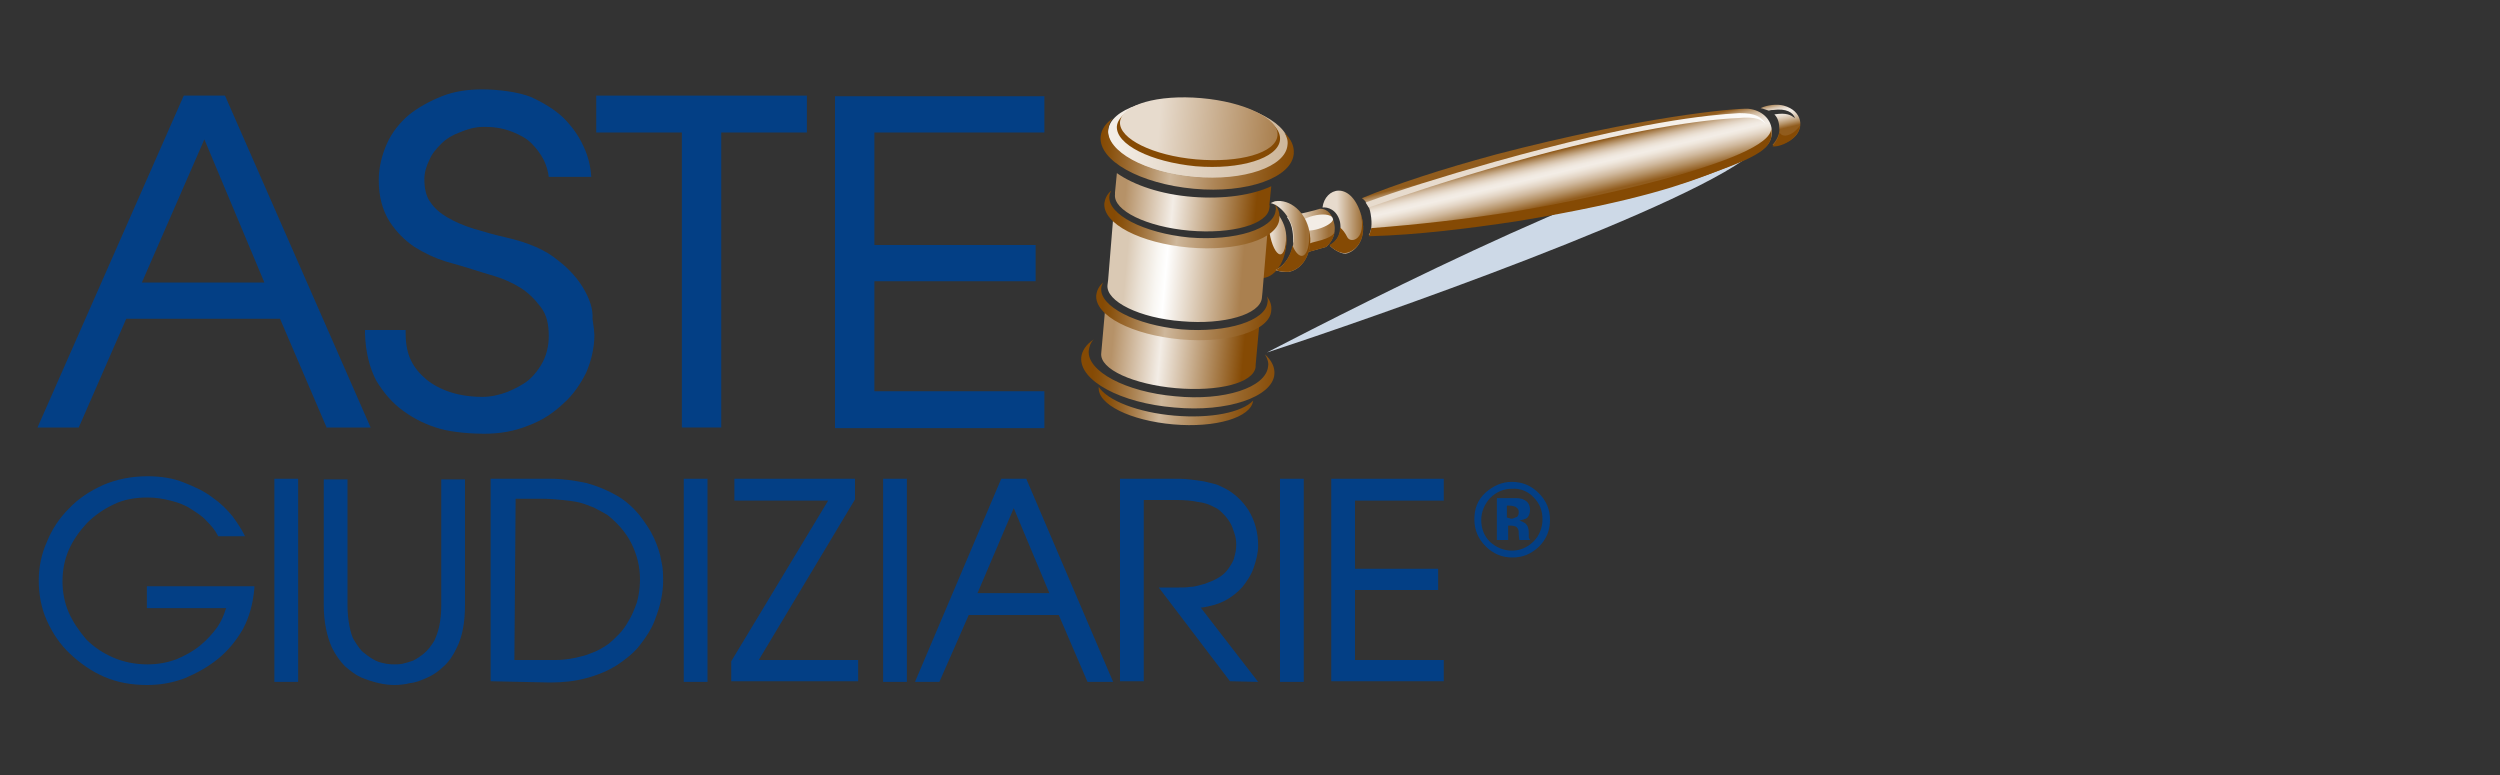 <?xml version="1.0" encoding="utf-8"?>
<!-- Generator: Adobe Illustrator 27.4.0, SVG Export Plug-In . SVG Version: 6.00 Build 0)  -->
<svg version="1.1" id="logoAG" xmlns="http://www.w3.org/2000/svg" xmlns:xlink="http://www.w3.org/1999/xlink" x="0px" y="0px"
	 viewBox="0 0 400 124" style="enable-background:new 0 0 400 124;" xml:space="preserve">
<rect x="0" y="0" width="400" height="124" fill="#333333" stroke="none"/>
<style type="text/css">
	.st0{fill:#033F85;}
	.st1{fill:url(#SVGID_1_);}
	.st2{fill:#854A04;}
	.st3{fill:#CDD9E7;}
	.st4{fill:url(#SVGID_00000108276957830636649300000012877517252389702053_);}
	.st5{fill:url(#SVGID_00000077324307121226687510000009436205925577124539_);}
	.st6{fill:#F3EDE6;}
	.st7{fill:url(#SVGID_00000059279588797734947010000010092773092020532114_);}
	.st8{fill:url(#SVGID_00000176731620042536214870000001740946263752526999_);}
	.st9{fill:url(#SVGID_00000059999589363963652390000013766936330324473237_);}
	.st10{fill:url(#SVGID_00000090268432161078560190000012192526914879668877_);}
	.st11{fill:url(#SVGID_00000134964074022139613970000006940211491154782091_);}
	.st12{fill:url(#SVGID_00000178183530877673417760000017022240786527987117_);}
	.st13{fill:url(#SVGID_00000008148793364974708830000007531720281080550023_);}
	.st14{fill:url(#SVGID_00000116939258492711663550000011150541730876471740_);}
	.st15{fill:url(#SVGID_00000110434561185154566360000013702723106166011268_);}
	.st16{fill:url(#SVGID_00000029019812190839980790000008304671344485571214_);}
	.st17{fill:url(#SVGID_00000008863803320346127750000000594944158666392759_);}
	.st18{fill:url(#SVGID_00000054955930442892983860000003796130448339604615_);}
	.st19{fill:url(#SVGID_00000049934795799904164920000011171797469667619716_);}
	.st20{fill:url(#SVGID_00000072249559176825887010000000297115431654455223_);}
</style>
<g>
	<path class="st0" d="M23.5,109.6c-2.4,0-4.7-0.4-6.8-1.3c-2.1-0.9-3.9-2.2-5.5-3.7c-1.6-1.5-2.8-3.3-3.7-5.3
		c-0.9-2-1.3-4.2-1.3-6.4c0-2.1,0.4-4.2,1.3-6.2c0.8-2,2-3.8,3.5-5.3c1.5-1.6,3.3-2.8,5.5-3.8c2.1-0.9,4.5-1.4,7.1-1.4
		c2.1,0,4.1,0.3,5.8,1c1.8,0.7,3.3,1.4,4.6,2.4c1.3,0.9,2.3,1.9,3.2,3c0.8,1.1,1.4,2,1.8,2.8l0.2,0.4h-4.3l-0.1-0.2
		c-0.4-0.8-1-1.5-1.8-2.3c-0.7-0.8-1.6-1.3-2.5-1.9s-2-1-3.2-1.3c-1.2-0.3-2.3-0.5-3.7-0.5c-1.9,0-3.8,0.3-5.4,1.1
		c-1.7,0.8-3.1,1.8-4.3,3C12.7,85,11.7,86.4,11,88c-0.7,1.6-1,3.3-1,5s0.3,3.4,1,5c0.7,1.6,1.7,3,2.8,4.3c1.3,1.3,2.7,2.2,4.3,2.9
		s3.5,1.1,5.5,1.1c1.7,0,3.2-0.3,4.6-0.8c1.4-0.6,2.7-1.3,3.8-2.2c1.1-0.9,2-1.9,2.8-3c0.6-0.9,1-1.8,1.3-2.8l0.1-0.2H23.5v-3.5
		h17.2v0.3c-0.2,2.4-0.8,4.6-1.8,6.5c-1.1,1.9-2.4,3.5-4,4.8c-1.6,1.3-3.4,2.3-5.3,3.1C27.5,109.3,25.5,109.6,23.5,109.6"/>
	<rect x="43.9" y="76.6" class="st0" width="3.8" height="32.5"/>
	<path class="st0" d="M63.1,109.6c-0.8,0-1.6-0.1-2.5-0.3c-0.9-0.2-1.8-0.5-2.8-0.9c-0.9-0.4-1.8-1.1-2.6-1.8
		c-0.8-0.8-1.5-1.8-2.1-3c-0.8-1.8-1.3-4.1-1.3-6.8V76.7h3.8v20.1c0,1.2,0.1,2.3,0.3,3.3c0.2,1,0.4,1.8,0.8,2.4c0.5,0.8,1,1.6,1.6,2
		c0.6,0.5,1.2,0.9,1.8,1.2c0.6,0.3,1.2,0.4,1.7,0.5c0.6,0.1,1,0.1,1.3,0.1c0.3,0,0.8,0,1.3-0.1c0.5-0.1,1.1-0.3,1.7-0.5
		c0.6-0.3,1.2-0.7,1.8-1.2c0.6-0.5,1.1-1.2,1.6-2c0.3-0.7,0.6-1.4,0.8-2.4c0.2-1,0.3-2.1,0.3-3.3V76.7h3.8v20.1c0,2.7-0.4,5-1.3,6.8
		c-0.6,1.3-1.3,2.3-2.1,3c-0.8,0.8-1.7,1.4-2.6,1.8c-0.9,0.4-1.8,0.8-2.8,0.9C64.8,109.5,63.9,109.6,63.1,109.6"/>
	<path class="st0" d="M82.3,105.6h4.3c0.8,0,1.5,0,2.4,0c0.8,0,1.8-0.1,2.8-0.3c0.9-0.2,1.9-0.4,2.8-0.8c0.9-0.3,1.8-0.8,2.8-1.5
		c0.5-0.4,1-0.9,1.6-1.5c0.6-0.6,1.1-1.3,1.6-2.2c0.5-0.8,0.9-1.8,1.3-2.9c0.3-1.1,0.5-2.3,0.5-3.7c0-2.1-0.5-4-1.4-5.8
		c-0.9-1.8-2.3-3.3-3.8-4.5c-0.7-0.4-1.4-0.8-2.2-1.2c-0.8-0.3-1.5-0.6-2.3-0.8c-0.8-0.2-1.8-0.3-2.7-0.4c-1-0.1-2-0.2-3.2-0.2h-4.3
		L82.3,105.6L82.3,105.6z M78.5,109V76.6h9.6c2,0,3.9,0.3,5.8,0.7c1.8,0.5,3.4,1.2,4.8,2c1.4,0.8,2.6,1.9,3.6,3.1
		c0.9,1.2,1.7,2.3,2.3,3.6s1,2.5,1.2,3.7c0.3,1.2,0.3,2.3,0.3,3.3c0,0.8-0.1,1.8-0.3,2.8c-0.2,1.1-0.6,2.3-1.1,3.6s-1.3,2.5-2.3,3.8
		c-1,1.3-2.3,2.3-3.8,3.3c-1.3,0.8-2.9,1.5-4.8,2c-1.8,0.5-3.8,0.7-5.8,0.7L78.5,109L78.5,109z"/>
	<rect x="109.4" y="76.6" class="st0" width="3.8" height="32.5"/>
	<polygon class="st0" points="117.5,76.6 117.5,80.1 132.5,80.1 117,105.8 117,109 137.3,109 137.3,105.6 121.4,105.6 136.8,79.9 
		136.8,76.6 	"/>
	<rect x="141.3" y="76.6" class="st0" width="3.8" height="32.5"/>
	<path class="st0" d="M162.2,81.3l5.7,13.6h-11.5L162.2,81.3z M160.2,76.6l-13.8,32.5h3.9l4.7-10.7h14.4l4.6,10.7h4.1l-13.9-32.5
		H160.2z"/>
	<path class="st0" d="M196.8,109l-11.4-15h0.6c1,0,1.8,0,2.6,0c0.7,0,1.3,0,1.8-0.1c0.5,0,0.9-0.1,1.3-0.2c0.3-0.1,0.8-0.2,1.1-0.3
		c0.8-0.3,1.6-0.6,2.2-1c0.7-0.4,1.2-0.9,1.6-1.5s0.8-1.2,0.9-1.8c0.2-0.7,0.3-1.3,0.3-2c0-0.6-0.1-1.2-0.3-1.8
		c-0.2-0.6-0.4-1.2-0.7-1.7c-0.3-0.5-0.7-1-1.1-1.4s-0.8-0.8-1.3-1c-0.9-0.5-1.8-0.8-2.8-0.9c-0.9-0.2-2-0.3-3.3-0.3h-5.3v29h-3.8
		V76.6h8.3c1.1,0,2,0,2.8,0.1c0.8,0.1,1.6,0.2,2.2,0.3c0.6,0.1,1.2,0.3,1.7,0.4s0.9,0.3,1.3,0.5c1.8,0.8,3.3,2.2,4.3,3.8
		c1,1.7,1.5,3.5,1.5,5.6c0,1.2-0.3,2.3-0.7,3.5c-0.4,1.2-1.1,2.2-1.8,3.1c-0.8,0.9-1.8,1.7-3,2.3c-1,0.5-2.2,0.8-3.4,1h-0.3
		l9.2,11.9L196.8,109L196.8,109z"/>
	<rect x="204.8" y="76.6" class="st0" width="3.8" height="32.5"/>
	<polygon class="st0" points="213,76.6 213,109 231,109 231,105.6 216.8,105.6 216.8,94.4 230.1,94.4 230.1,91 216.8,91 216.8,80.1 
		231,80.1 231,76.6 	"/>
	<path class="st0" d="M52.3,68.5L44.8,51H20.2l-7.6,17.4H6l23.4-53.1H36l23.3,53.1H52.3z M42.3,45.2l-9.6-22.9l-10,22.9L42.3,45.2
		L42.3,45.2z"/>
	<polygon class="st0" points="109.1,68.4 109.1,21.2 95.4,21.2 95.4,15.3 129.1,15.3 129.1,21.2 115.4,21.2 115.4,68.4 	"/>
	<polygon class="st0" points="133.6,68.5 133.6,15.4 167.1,15.4 167.1,21.2 139.9,21.2 139.9,39.2 165.7,39.2 165.7,45 139.9,45 
		139.9,62.6 167.1,62.6 167.1,68.5 	"/>
	<path class="st0" d="M93.5,46.4c-0.9-1.6-2.3-3.3-4.3-4.8C87.3,40,84.5,38.8,81,38c-1.8-0.4-3.5-0.9-5.2-1.4
		c-1.6-0.5-3-1.1-4.2-1.8c-1.2-0.7-2.1-1.5-2.7-2.4c-0.7-0.9-1-2.2-1-3.7c0-1.1,0.3-2.1,0.8-3.1c0.4-1,1.1-1.8,1.9-2.6
		c0.8-0.8,1.8-1.4,2.9-1.8c1.2-0.5,2.4-0.9,3.9-0.9c1.3,0,2.8,0.1,4.6,0.8c1.2,0.5,2.2,1,3,1.8c0.8,0.8,1.5,1.7,2,2.7
		c0.4,0.8,0.7,1.8,0.8,2.7h6.8c-0.1-1.7-0.5-3.3-1.2-4.8c-0.8-1.8-1.9-3.3-3.3-4.7c-1.4-1.3-3.2-2.4-5.2-3.3c-2-0.8-5.3-1.2-7.7-1.2
		c-2.3,0-4.5,0.3-6.5,1.1c-2,0.8-3.8,1.8-5.3,3c-1.5,1.3-2.7,2.8-3.5,4.6c-0.8,1.8-1.3,3.8-1.3,5.8c0,2.7,0.6,4.8,1.7,6.6
		c1.1,1.7,2.4,3,4,4.1c1.6,1,3.3,1.8,4.9,2.3c1.7,0.5,3.2,0.9,4.4,1.3c1,0.3,2.2,0.7,3.6,1.1c1.3,0.4,2.7,1,4,1.8
		c1.3,0.8,2.3,1.8,3.3,3.1s1.3,2.8,1.3,4.7c0,1.4-0.3,2.8-0.9,4c-0.6,1.2-1.4,2.2-2.3,3c-1,0.8-2.2,1.4-3.4,1.9
		c-1.3,0.5-2.7,0.8-4,0.8c-3.9,0-6.9-1.1-9-2.8c-2.1-1.8-3.3-3.8-3.3-7.4v-0.5h-6.5v0.6c0.1,2.9,0.7,5.4,1.8,7.5
		c1.2,2,2.7,3.7,4.4,4.9c1.8,1.3,3.7,2.2,5.8,2.8c2.1,0.6,5.2,0.8,7,0.8c2.6,0,4.9-0.4,7.1-1.3c2.2-0.8,4-2,5.6-3.5
		c1.6-1.4,2.8-3.2,3.7-5c0.8-1.9,1.3-3.9,1.3-6c0-0.4-0.1-1.3-0.3-2.6C94.9,49.5,94.4,48,93.5,46.4z"/>
	
		<linearGradient id="SVGID_1_" gradientUnits="userSpaceOnUse" x1="-2009.397" y1="1777.653" x2="-2008.563" y2="1777.653" gradientTransform="matrix(6.264 0 0 6.264 12788.533 -11097.052)">
		<stop  offset="0" style="stop-color:#E7DBCD"/>
		<stop  offset="0.37" style="stop-color:#E7DBCD"/>
		<stop  offset="0.43" style="stop-color:#E0D1BF"/>
		<stop  offset="0.698" style="stop-color:#C3A583"/>
		<stop  offset="0.896" style="stop-color:#B18A5D"/>
		<stop  offset="1" style="stop-color:#AA804F"/>
	</linearGradient>
	<path class="st1" d="M205.8,37.7c-0.1-1.6-0.8-2.8-1.6-3.8V34c-0.1,1.2-1.3,2.2-3.1,2.9l-0.6,7.1c0.3,0.1,0.6,0.2,0.9,0.2
		C203.4,44,206.1,41.7,205.8,37.7z"/>
	<path class="st2" d="M205.8,37.6c-0.1,5.2-2.3,3.2-2.8-1.2c0-0.2-0.1-0.3-0.1-0.5c-0.5,0.3-1.1,0.7-1.8,0.9l-0.6,7.5
		c0.5,0.2,1,0.3,1.5,0.2C204.4,44.3,206.1,41.1,205.8,37.6z"/>
	<path class="st3" d="M202.7,56.4c16-5.2,69.6-23.9,78.4-32.5C264.7,24.6,218.2,48.4,202.7,56.4z"/>
	
		<linearGradient id="SVGID_00000116920097979975707770000005211204591848877997_" gradientUnits="userSpaceOnUse" x1="-2125.752" y1="1711.441" x2="-2124.918" y2="1711.441" gradientTransform="matrix(9.139 0 0 9.139 19632.344 -15603.124)">
		<stop  offset="0" style="stop-color:#E7DBCD"/>
		<stop  offset="0.37" style="stop-color:#E7DBCD"/>
		<stop  offset="1" style="stop-color:#9D6E36"/>
	</linearGradient>
	<path style="fill:url(#SVGID_00000116920097979975707770000005211204591848877997_);" d="M213.5,35.9c-0.3-1.5-1-2.5-2.3-2.5
		c-0.9,0.3-3.1,0.8-5.3,1.3c0.5,0.7,0.8,1.5,0.9,2.3c0.1,0.6,0.1,1.2,0.1,1.7c0.3,0.8,0.6,1.4,0.6,2.1c0,0,3.3-0.9,4.7-1.3
		C213,38.8,213.8,37.5,213.5,35.9z"/>
	
		<linearGradient id="SVGID_00000026851942716586805410000017214465241888508303_" gradientUnits="userSpaceOnUse" x1="-2082.436" y1="1736.278" x2="-2081.602" y2="1736.278" gradientTransform="matrix(7.8 0 0 7.8 16454.606 -13507.417)">
		<stop  offset="0" style="stop-color:#E7DBCD"/>
		<stop  offset="0.37" style="stop-color:#E7DBCD"/>
		<stop  offset="1" style="stop-color:#9D6E36"/>
	</linearGradient>
	<path style="fill:url(#SVGID_00000026851942716586805410000017214465241888508303_);" d="M217.7,34.1c-1.7-5.2-5.7-4.1-6.1-0.9
		c0.8-0.1,2.3,0.3,2.8,2.3c0.4,2.1-0.7,3.3-1.6,3.8c0.3,0.4,1.6,1.3,2.5,1.3C216.9,40.3,219,38.2,217.7,34.1z"/>
	<path class="st2" d="M213.5,37.2c-0.5,1.1-3.5,1.5-3.8,1.7c-0.2,0.1-0.8-0.3-1.5-0.8c0,1-0.3,1.9-0.6,2.7c0.1,0,3.3-0.9,4.6-1.3
		C212.8,38.9,213.4,38.2,213.5,37.2z"/>
	<path class="st2" d="M217.7,34.1c1,4.2-1.5,4.9-2.1,3.9c-0.4-0.8-0.8-1.3-1.2-1.6c0,1.5-0.9,2.4-1.7,2.8c0.3,0.4,1.3,1.3,2.5,1.3
		C216.9,40.3,219,38.2,217.7,34.1z"/>
	<path class="st6" d="M213.3,35.1c-0.1-0.2-0.1-0.3-0.2-0.4c-1.2-1.1-6.3,0.4-5.1,1.8C209,37.6,213.1,36.2,213.3,35.1z"/>
	
		<linearGradient id="SVGID_00000017478763199731987780000013895420031133068201_" gradientUnits="userSpaceOnUse" x1="-2201.305" y1="1377.495" x2="-2200.471" y2="1377.495" gradientTransform="matrix(2.356 9.957 -9.957 2.356 19152.986 18696.279)">
		<stop  offset="0" style="stop-color:#915C1D"/>
		<stop  offset="5.474730e-02" style="stop-color:#915C1D"/>
		<stop  offset="0.112" style="stop-color:#AA8151"/>
		<stop  offset="0.171" style="stop-color:#C0A27E"/>
		<stop  offset="0.229" style="stop-color:#D3BDA4"/>
		<stop  offset="0.288" style="stop-color:#E1D2C1"/>
		<stop  offset="0.345" style="stop-color:#EBE1D5"/>
		<stop  offset="0.402" style="stop-color:#F1EAE2"/>
		<stop  offset="0.457" style="stop-color:#F3EDE6"/>
		<stop  offset="0.512" style="stop-color:#EFE7DD"/>
		<stop  offset="0.601" style="stop-color:#E3D5C5"/>
		<stop  offset="0.713" style="stop-color:#D0B99E"/>
		<stop  offset="0.844" style="stop-color:#B59267"/>
		<stop  offset="0.989" style="stop-color:#946023"/>
		<stop  offset="1" style="stop-color:#915C1D"/>
	</linearGradient>
	<path style="fill:url(#SVGID_00000017478763199731987780000013895420031133068201_);" d="M279.7,17.4c-2.1-0.1-16.9,1.2-40.3,7.3
		c-8.9,2.4-16.1,4.8-21.5,7c0.7,0.5,1.2,1.3,1.4,2.5c0.3,1.7,0.1,2.8-0.3,3.4c7.9-0.3,16.4-1.3,23.7-2.4c15.9-2.3,32-6.8,39-11.1
		c1.2-0.7,1.8-1.8,1.8-3C283.5,19.1,281.9,17.6,279.7,17.4z"/>
	
		<linearGradient id="SVGID_00000138564584798020383810000000351854902968689574_" gradientUnits="userSpaceOnUse" x1="-2073.272" y1="1741.315" x2="-2072.438" y2="1741.315" gradientTransform="matrix(7.572 0 0 7.572 15901.305 -13146.66)">
		<stop  offset="0" style="stop-color:#E7DBCD"/>
		<stop  offset="0.37" style="stop-color:#E7DBCD"/>
		<stop  offset="1" style="stop-color:#9D6E36"/>
	</linearGradient>
	<path style="fill:url(#SVGID_00000138564584798020383810000000351854902968689574_);" d="M209.5,37c-0.6-3.1-3.1-5.2-5.5-4.8
		c-0.3,0.1-0.5,0.2-0.7,0.3c1.5,0.3,3.3,2.4,3.6,4.4c0.5,3.2-1.2,5.6-2.8,6.3c0.7,0.3,1.4,0.3,2.1,0.3C208.7,43,210.1,40.1,209.5,37
		z"/>
	<path class="st2" d="M283.4,20.5c0.2,5.3-31.8,11.9-42.1,13.5c-7.3,1.1-14.1,1.9-21.9,2.5c-0.1,0.6-0.3,1-0.4,1.3
		c7.9-0.2,16.4-1.3,23.7-2.4c20-3.3,27.3-6.2,31.5-7.8C282.5,24.6,283.8,23.3,283.4,20.5z"/>
	
		<linearGradient id="SVGID_00000023253594117380668600000010571965026344491409_" gradientUnits="userSpaceOnUse" x1="-2057.467" y1="1225.262" x2="-2056.633" y2="1225.262" gradientTransform="matrix(1.302 5.502 -5.502 1.302 9703.993 9740.964)">
		<stop  offset="0" style="stop-color:#915C1D"/>
		<stop  offset="5.474730e-02" style="stop-color:#915C1D"/>
		<stop  offset="0.112" style="stop-color:#AA8151"/>
		<stop  offset="0.171" style="stop-color:#C0A27E"/>
		<stop  offset="0.229" style="stop-color:#D3BDA4"/>
		<stop  offset="0.288" style="stop-color:#E1D2C1"/>
		<stop  offset="0.345" style="stop-color:#EBE1D5"/>
		<stop  offset="0.402" style="stop-color:#F1EAE2"/>
		<stop  offset="0.457" style="stop-color:#F3EDE6"/>
		<stop  offset="0.512" style="stop-color:#EFE7DD"/>
		<stop  offset="0.601" style="stop-color:#E3D5C5"/>
		<stop  offset="0.713" style="stop-color:#D0B99E"/>
		<stop  offset="0.844" style="stop-color:#B59267"/>
		<stop  offset="0.989" style="stop-color:#946023"/>
		<stop  offset="1" style="stop-color:#915C1D"/>
	</linearGradient>
	<path style="fill:url(#SVGID_00000023253594117380668600000010571965026344491409_);" d="M285.4,16.9c-1.1-0.3-2.7-0.1-3.7,0.4
		c0.5,0.1,0.9,0.3,1.3,0.4c0.3-0.1,0.5-0.1,0.7-0.1c2.1-0.3,3.2,0.4,3.5,1.3c-0.7-0.5-1.3-0.9-3.3-0.6c0.6,0.6,0.8,1.4,0.8,2.5
		c0,0.9-0.6,1.8-1.1,2.4c1.1,0.3,2.8-0.7,3.3-1.1C288.8,20.6,288.4,17.7,285.4,16.9z"/>
	<path class="st2" d="M286.8,22.2c0.7-0.6,1.1-1.3,1.2-2.1c-0.6,0.8-1.4,1.5-2.3,1.6c-0.7,0-0.8-0.3-1-0.5c-0.1,0.8-0.6,1.6-1.1,2.2
		C284.6,23.6,286.3,22.7,286.8,22.2z"/>
	
		<linearGradient id="SVGID_00000000933023819535176750000010093968745101983635_" gradientUnits="userSpaceOnUse" x1="-2309.346" y1="1599.032" x2="-2308.512" y2="1599.032" gradientTransform="matrix(34.705 3.038 -3.038 34.705 85180.172 -48457.863)">
		<stop  offset="0" style="stop-color:#F3EDE6"/>
		<stop  offset="7.631140e-02" style="stop-color:#F3EDE6"/>
		<stop  offset="1" style="stop-color:#CEB79B"/>
	</linearGradient>
	<path style="fill:url(#SVGID_00000000933023819535176750000010093968745101983635_);" d="M206.2,23.4c-0.3,3.5-7,5.7-15,5
		c-8-0.7-14.3-4.1-13.9-7.5c0.3-3.5,7-5.7,15-5C200.3,16.6,206.5,19.9,206.2,23.4z"/>
	
		<linearGradient id="SVGID_00000116196777359202624350000015392750963531543207_" gradientUnits="userSpaceOnUse" x1="-2297.497" y1="1604.195" x2="-2296.663" y2="1604.195" gradientTransform="matrix(29.654 2.596 -2.596 29.654 72470.469 -41543.422)">
		<stop  offset="0" style="stop-color:#854A04"/>
		<stop  offset="1.530610e-02" style="stop-color:#854A04"/>
		<stop  offset="6.198266e-02" style="stop-color:#8A520E"/>
		<stop  offset="0.143" style="stop-color:#98662B"/>
		<stop  offset="0.248" style="stop-color:#AE8758"/>
		<stop  offset="0.372" style="stop-color:#CCB497"/>
		<stop  offset="0.38" style="stop-color:#CEB79B"/>
		<stop  offset="0.407" style="stop-color:#CAB193"/>
		<stop  offset="0.612" style="stop-color:#AD8556"/>
		<stop  offset="0.786" style="stop-color:#976529"/>
		<stop  offset="0.921" style="stop-color:#8A510E"/>
		<stop  offset="1" style="stop-color:#854A04"/>
	</linearGradient>
	<path style="fill:url(#SVGID_00000116196777359202624350000015392750963531543207_);" d="M187.9,66.5c-5.8-0.5-10.7-2.4-12.1-4.6
		l0,0c-0.3,2.8,5.1,5.4,11.9,6c6.8,0.6,12.5-1.1,12.8-3.8C198.7,66,193.7,67,187.9,66.5z"/>
	
		<linearGradient id="SVGID_00000043455409922245267230000006660492687258915769_" gradientUnits="userSpaceOnUse" x1="-2313.616" y1="1596.859" x2="-2312.781" y2="1596.859" gradientTransform="matrix(36.974 3.236 -3.236 36.974 90885.719 -51495.867)">
		<stop  offset="0" style="stop-color:#854A04"/>
		<stop  offset="1.530610e-02" style="stop-color:#854A04"/>
		<stop  offset="6.198266e-02" style="stop-color:#8A520E"/>
		<stop  offset="0.143" style="stop-color:#98662B"/>
		<stop  offset="0.248" style="stop-color:#AE8758"/>
		<stop  offset="0.372" style="stop-color:#CCB497"/>
		<stop  offset="0.38" style="stop-color:#CEB79B"/>
		<stop  offset="0.407" style="stop-color:#CAB193"/>
		<stop  offset="0.612" style="stop-color:#AD8556"/>
		<stop  offset="0.786" style="stop-color:#976529"/>
		<stop  offset="0.921" style="stop-color:#8A510E"/>
		<stop  offset="1" style="stop-color:#854A04"/>
	</linearGradient>
	<path style="fill:url(#SVGID_00000043455409922245267230000006660492687258915769_);" d="M202.4,56.7c0.4,0.7,0.6,1.3,0.5,1.9
		c-0.3,3.4-7,5.6-14.9,4.8c-7.9-0.7-14.1-4-13.8-7.3c0.1-0.7,0.3-1.3,0.8-1.8c-1.2,0.8-1.9,1.8-2,2.9c-0.3,3.7,6.3,7.3,14.9,8
		c8.5,0.8,15.7-1.7,16-5.3C204,58.8,203.5,57.7,202.4,56.7z"/>
	
		<linearGradient id="SVGID_00000122712577507236054490000001443555568179451040_" gradientUnits="userSpaceOnUse" x1="-2313.617" y1="1597.049" x2="-2312.782" y2="1597.049" gradientTransform="matrix(36.975 3.236 -3.236 36.975 90889.898 -51538.477)">
		<stop  offset="0" style="stop-color:#854A04"/>
		<stop  offset="1.530610e-02" style="stop-color:#854A04"/>
		<stop  offset="6.198266e-02" style="stop-color:#8A520E"/>
		<stop  offset="0.143" style="stop-color:#98662B"/>
		<stop  offset="0.248" style="stop-color:#AE8758"/>
		<stop  offset="0.372" style="stop-color:#CCB497"/>
		<stop  offset="0.38" style="stop-color:#CEB79B"/>
		<stop  offset="0.407" style="stop-color:#CAB193"/>
		<stop  offset="0.612" style="stop-color:#AD8556"/>
		<stop  offset="0.786" style="stop-color:#976529"/>
		<stop  offset="0.921" style="stop-color:#8A510E"/>
		<stop  offset="1" style="stop-color:#854A04"/>
	</linearGradient>
	<path style="fill:url(#SVGID_00000122712577507236054490000001443555568179451040_);" d="M205.5,21.2c0.4,0.7,0.6,1.3,0.5,2
		c-0.3,3.5-7,5.8-14.9,5.1c-7.9-0.7-14.1-4.1-13.8-7.6c0.1-0.7,0.3-1.3,0.8-1.8c-1.2,0.8-1.9,1.8-2,3c-0.3,3.8,6.3,7.5,14.9,8.3
		s15.7-1.8,16-5.6C207.1,23.4,206.6,22.3,205.5,21.2z"/>
	<path class="st2" d="M204.8,22.4c-0.3,2.9-6.3,4.8-13.5,4.2c-7.2-0.7-12.8-3.5-12.6-6.4c0.3-2.9,6.3-4.8,13.5-4.2
		C199.4,16.6,205.1,19.4,204.8,22.4z"/>
	
		<linearGradient id="SVGID_00000116217072927663024120000010407949351024831163_" gradientUnits="userSpaceOnUse" x1="-2297.304" y1="1604.505" x2="-2296.47" y2="1604.505" gradientTransform="matrix(29.584 2.59 -2.59 29.584 72297.578 -41487.457)">
		<stop  offset="0" style="stop-color:#B69268"/>
		<stop  offset="5.000000e-02" style="stop-color:#B69268"/>
		<stop  offset="0.361" style="stop-color:#F3EDE6"/>
		<stop  offset="0.9" style="stop-color:#854A04"/>
		<stop  offset="1" style="stop-color:#854A04"/>
	</linearGradient>
	<path style="fill:url(#SVGID_00000116217072927663024120000010407949351024831163_);" d="M203.4,29.8c-3,1.4-7.5,2.1-12.6,1.7
		c-5.1-0.4-9.4-1.9-12.1-3.8l-0.3,3.1l0,0v0.3c-0.3,2.6,5.1,5.2,11.9,5.8c6.8,0.6,12.5-1,12.8-3.6c0-0.1,0.1-0.4,0-0.5L203.4,29.8z"
		/>
	
		<linearGradient id="SVGID_00000024717613621076378030000008551730119846019214_" gradientUnits="userSpaceOnUse" x1="-2297.303" y1="1604.429" x2="-2296.468" y2="1604.429" gradientTransform="matrix(29.584 2.59 -2.59 29.584 72296.188 -41474.047)">
		<stop  offset="0" style="stop-color:#DAC9B4"/>
		<stop  offset="0.102" style="stop-color:#DAC9B4"/>
		<stop  offset="0.197" style="stop-color:#EAE1D5"/>
		<stop  offset="0.302" style="stop-color:#F9F7F3"/>
		<stop  offset="0.361" style="stop-color:#FFFFFF"/>
		<stop  offset="0.791" style="stop-color:#B59166"/>
		<stop  offset="0.854" style="stop-color:#AA804F"/>
		<stop  offset="1" style="stop-color:#AA804F"/>
	</linearGradient>
	<path style="fill:url(#SVGID_00000024717613621076378030000008551730119846019214_);" d="M202.8,37.1c-2.9,1.4-7.5,2.1-12.6,1.7
		s-9.4-1.9-12.1-3.8l-0.8,9.8l0,0l-0.1,0.8c-0.3,2.6,5.1,5.3,11.9,5.8c6.8,0.6,12.5-1.1,12.8-3.7c0-0.1,0.1-0.9,0.1-1L202.8,37.1z"
		/>
	
		<linearGradient id="SVGID_00000061460538622078116690000000944509944873770122_" gradientUnits="userSpaceOnUse" x1="-2297.302" y1="1604.346" x2="-2296.467" y2="1604.346" gradientTransform="matrix(29.583 2.59 -2.59 29.583 72292.805 -41457.91)">
		<stop  offset="0" style="stop-color:#B69268"/>
		<stop  offset="5.000000e-02" style="stop-color:#B69268"/>
		<stop  offset="0.361" style="stop-color:#F3EDE6"/>
		<stop  offset="0.9" style="stop-color:#854A04"/>
		<stop  offset="1" style="stop-color:#854A04"/>
	</linearGradient>
	<path style="fill:url(#SVGID_00000061460538622078116690000000944509944873770122_);" d="M201.5,51.8c-2.9,1.4-7.5,2.1-12.6,1.7
		s-9.4-1.9-12.1-3.8l-0.6,6.8l0,0l0,0c-0.3,2.6,5.2,5,11.9,5.6c6.8,0.6,12.5-0.8,12.8-3.4c0-0.1,0-0.2,0-0.3L201.5,51.8z"/>
	
		<linearGradient id="SVGID_00000100382226941470864390000017209128971237889182_" gradientUnits="userSpaceOnUse" x1="-2307.082" y1="1599.908" x2="-2306.247" y2="1599.908" gradientTransform="matrix(33.611 2.942 -2.942 33.611 82425.852 -46938.02)">
		<stop  offset="0" style="stop-color:#854A04"/>
		<stop  offset="1.530610e-02" style="stop-color:#854A04"/>
		<stop  offset="6.198266e-02" style="stop-color:#8A520E"/>
		<stop  offset="0.143" style="stop-color:#98662B"/>
		<stop  offset="0.248" style="stop-color:#AE8758"/>
		<stop  offset="0.372" style="stop-color:#CCB497"/>
		<stop  offset="0.38" style="stop-color:#CEB79B"/>
		<stop  offset="0.407" style="stop-color:#CAB193"/>
		<stop  offset="0.612" style="stop-color:#AD8556"/>
		<stop  offset="0.786" style="stop-color:#976529"/>
		<stop  offset="0.921" style="stop-color:#8A510E"/>
		<stop  offset="1" style="stop-color:#854A04"/>
	</linearGradient>
	<path style="fill:url(#SVGID_00000100382226941470864390000017209128971237889182_);" d="M202.7,47.4c0.1,0.3,0.2,0.7,0.1,1
		c-0.3,2.9-6.4,4.9-13.8,4.3c-7.3-0.7-13.1-3.7-12.8-6.6c0-0.3,0.2-0.7,0.3-0.9c-0.7,0.6-1,1.3-1.1,2c-0.3,3.3,5.8,6.4,13.5,7.1
		c7.8,0.7,14.3-1.4,14.5-4.6C203.5,48.8,203.2,48.1,202.7,47.4z"/>
	
		<linearGradient id="SVGID_00000108306447689042829210000012220020603643333813_" gradientUnits="userSpaceOnUse" x1="-2307.086" y1="1599.994" x2="-2306.252" y2="1599.994" gradientTransform="matrix(33.613 2.942 -2.942 33.613 82432.703 -46958.484)">
		<stop  offset="0" style="stop-color:#854A04"/>
		<stop  offset="1.530610e-02" style="stop-color:#854A04"/>
		<stop  offset="6.198266e-02" style="stop-color:#8A520E"/>
		<stop  offset="0.143" style="stop-color:#98662B"/>
		<stop  offset="0.248" style="stop-color:#AE8758"/>
		<stop  offset="0.372" style="stop-color:#CCB497"/>
		<stop  offset="0.38" style="stop-color:#CEB79B"/>
		<stop  offset="0.407" style="stop-color:#CAB193"/>
		<stop  offset="0.612" style="stop-color:#AD8556"/>
		<stop  offset="0.786" style="stop-color:#976529"/>
		<stop  offset="0.921" style="stop-color:#8A510E"/>
		<stop  offset="1" style="stop-color:#854A04"/>
	</linearGradient>
	<path style="fill:url(#SVGID_00000108306447689042829210000012220020603643333813_);" d="M204,32.7c0.1,0.3,0.2,0.7,0.1,1
		c-0.3,2.9-6.4,4.9-13.8,4.3c-7.3-0.7-13.1-3.7-12.8-6.6c0-0.3,0.2-0.7,0.3-0.9c-0.7,0.6-1,1.3-1.1,2c-0.3,3.3,5.8,6.4,13.5,7.1
		c7.8,0.7,14.3-1.4,14.5-4.6C204.8,34.1,204.5,33.3,204,32.7z"/>
	
		<linearGradient id="SVGID_00000053530344699549303300000011564606725247484589_" gradientUnits="userSpaceOnUse" x1="-2298.992" y1="1603.809" x2="-2298.157" y2="1603.809" gradientTransform="matrix(30.209 2.644 -2.644 30.209 73870.148 -42350.52)">
		<stop  offset="0" style="stop-color:#E7DBCD"/>
		<stop  offset="0.26" style="stop-color:#E7DBCD"/>
		<stop  offset="1" style="stop-color:#AA804F"/>
	</linearGradient>
	<path style="fill:url(#SVGID_00000053530344699549303300000011564606725247484589_);" d="M204.4,21.7c-0.3,2.8-6.1,4.4-13,3.8
		c-6.9-0.6-12.4-3.3-12.2-6c0.3-2.8,6.1-4.4,13-3.8C199.2,16.3,204.7,19,204.4,21.7z"/>
	<path class="st2" d="M209.5,37c0.1,4.6-1.6,4.9-2.7,2.3c-0.4,2-1.6,3.4-2.7,3.9c0.7,0.3,1.4,0.3,2.1,0.3
		C208.7,43,210.1,40.1,209.5,37z"/>
	
		<linearGradient id="SVGID_00000026861986971203078890000014112834161917019030_" gradientUnits="userSpaceOnUse" x1="-2348.826" y1="1584.258" x2="-2347.992" y2="1584.258" gradientTransform="matrix(76.619 0 0 76.619 180183.625 -121358.93)">
		<stop  offset="0" style="stop-color:#E7DBCD"/>
		<stop  offset="0.28" style="stop-color:#E7DBCD"/>
		<stop  offset="0.48" style="stop-color:#EBE1D6"/>
		<stop  offset="0.803" style="stop-color:#F6F2ED"/>
		<stop  offset="1" style="stop-color:#FFFFFF"/>
	</linearGradient>
	<path style="fill:url(#SVGID_00000026861986971203078890000014112834161917019030_);" d="M278.3,18.1c-5.1,0.3-16,1.3-39.2,7.8
		c-8.5,2.4-15.4,4.6-20.6,6.5c0.2,0.3,0.3,0.5,0.5,0.8c5.7-2,13.2-4.5,22.4-7.1c19.4-5.5,31.7-7,36.5-7.2c3.3-0.3,3.9,0.3,4.6,0.9
		C281.7,18.7,281,18.1,278.3,18.1z"/>
	<path class="st0" d="M241.1,82.8v-1.9h0.4c0.4,0,0.8,0.1,1,0.2c0.3,0.2,0.5,0.4,0.5,0.8s-0.1,0.7-0.3,0.8c-0.3,0.1-0.6,0.3-0.9,0.3
		L241.1,82.8L241.1,82.8z M241.4,84.1h0.4c0.3,0,0.5,0.1,0.6,0.1c0.3,0.1,0.4,0.3,0.5,0.5c0.1,0.2,0.1,0.4,0.1,0.8
		c0,0.4,0.1,0.7,0.1,0.9h1.7l-0.1-0.2l-0.1-0.2v-0.2v-0.6c0-0.7-0.2-1.2-0.6-1.5c-0.3-0.2-0.5-0.3-0.9-0.4c0.4-0.1,0.8-0.2,1.2-0.4
		c0.3-0.3,0.5-0.7,0.5-1.3c0-0.8-0.3-1.3-0.9-1.6c-0.3-0.2-0.8-0.3-1.3-0.3c-0.1,0-0.6,0-1.3,0s-1.4,0-1.8,0v6.7h1.8v-2.3
		L241.4,84.1L241.4,84.1z M245.4,79.6c1,1,1.4,2.2,1.4,3.5c0,1.3-0.5,2.6-1.4,3.5c-1,1-2.2,1.5-3.5,1.5s-2.5-0.5-3.5-1.4
		c-1-1-1.4-2.2-1.4-3.5c0-1.3,0.5-2.5,1.4-3.5c1-1,2.2-1.5,3.5-1.5C243.2,78.1,244.5,78.6,245.4,79.6z M241.9,77.1
		c-1.6,0-2.9,0.6-4.2,1.7c-1.3,1.2-1.8,2.6-1.8,4.3c0,1.7,0.6,3.1,1.8,4.3s2.6,1.8,4.3,1.8c1.7,0,3-0.6,4.2-1.7
		c1.2-1.2,1.8-2.6,1.8-4.3c0-1.7-0.6-3.1-1.8-4.3S243.6,77.1,241.9,77.1z"/>
</g>
</svg>
